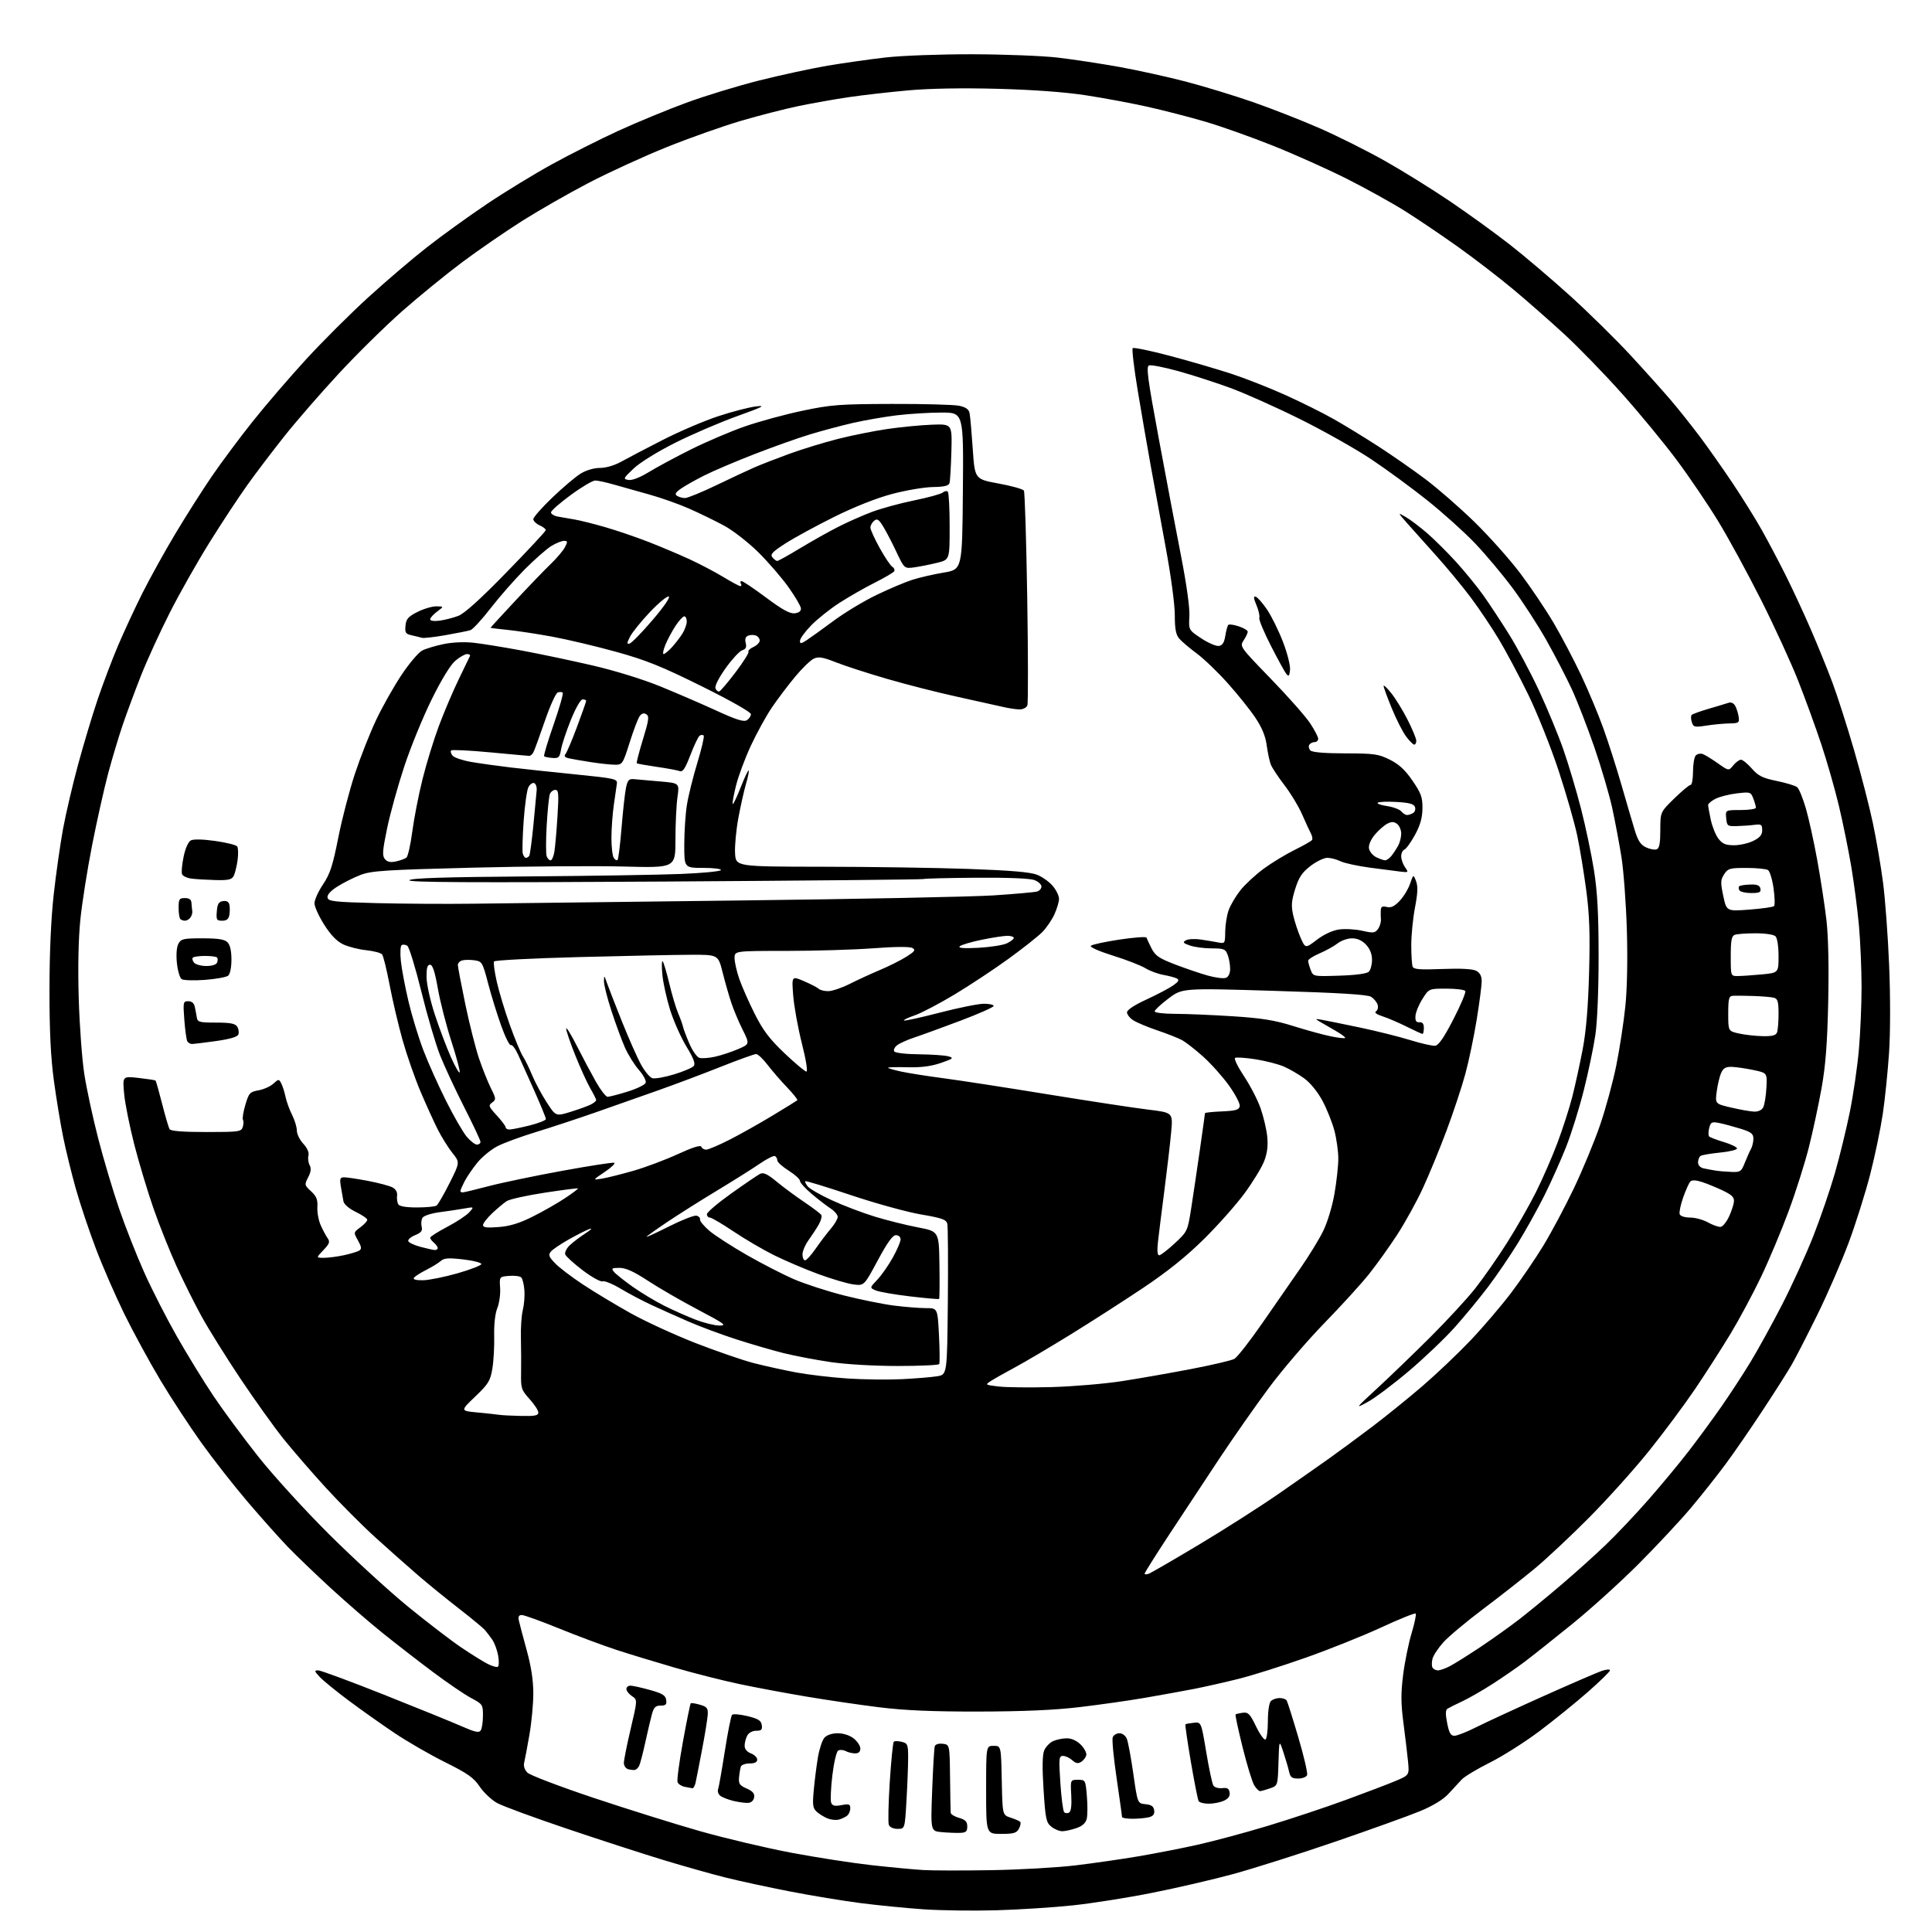 <?xml version="1.0" encoding="UTF-8" standalone="no"?>
<svg 
  version="1.1" 
  xmlns="http://www.w3.org/2000/svg" 
  xmlns:xlink="http://www.w3.org/1999/xlink" 
  xmlns:svg="http://www.w3.org/2000/svg"
  xmlns:rdf="http://www.w3.org/1999/02/22-rdf-syntax-ns#"
  xmlns:cc="http://creativecommons.org/ns#"
  xmlns:dc="http://purl.org/dc/elements/1.1/"
  viewBox="0 0 768 768"
  width="768"
  height="768"
>
<style>svg {background-color: white; }</style>"
<path stroke="none" fill="black" fill-rule="evenodd" d="M396.00,759.37C386.93,759.63 373.92,759.45 367.09,758.98C360.27,758.51 349.02,757.40 342.09,756.51C335.17,755.62 322.52,753.54 314.00,751.88C305.48,750.22 294.00,747.74 288.50,746.37C283.00,745.00 271.98,741.89 264.00,739.47C256.02,737.05 238.73,731.45 225.57,727.01C212.41,722.58 199.83,717.95 197.61,716.73C195.39,715.50 192.28,712.57 190.69,710.21C188.30,706.65 185.97,705.00 176.98,700.53C171.02,697.57 161.95,692.34 156.83,688.90C151.70,685.46 143.45,679.62 138.50,675.92C133.55,672.22 128.41,668.02 127.08,666.60C124.93,664.29 124.86,664.00 126.49,664.00C127.49,664.00 139.16,668.31 152.41,673.58C165.66,678.84 179.60,684.51 183.38,686.17C188.91,688.59 190.43,688.92 191.12,687.84C191.59,687.10 191.98,684.47 191.98,682.00C192.00,677.65 191.84,677.41 187.30,675.00C184.71,673.63 177.90,668.99 172.15,664.69C166.41,660.39 157.40,653.42 152.14,649.19C146.88,644.96 137.61,636.93 131.54,631.36C125.47,625.78 117.74,618.35 114.37,614.86C111.00,611.36 103.80,603.29 98.37,596.91C92.94,590.54 84.68,580.00 80.02,573.49C75.36,566.98 68.02,555.77 63.72,548.58C59.42,541.39 53.03,529.65 49.51,522.50C46.00,515.35 40.89,503.65 38.17,496.50C35.45,489.35 31.83,478.55 30.13,472.50C28.43,466.45 26.17,457.23 25.11,452.00C24.04,446.77 22.38,436.65 21.41,429.50C20.16,420.22 19.66,409.92 19.67,393.50C19.68,378.69 20.28,365.16 21.36,355.50C22.28,347.25 23.95,335.55 25.06,329.50C26.18,323.45 28.85,311.98 31.02,304.00C33.18,296.02 36.69,284.32 38.83,278.00C40.97,271.68 44.64,262.00 46.98,256.50C49.33,251.00 53.65,241.70 56.59,235.82C59.53,229.95 65.39,219.38 69.61,212.32C73.82,205.27 80.34,195.00 84.10,189.50C87.85,184.00 95.22,174.10 100.48,167.50C105.74,160.90 115.32,149.76 121.77,142.74C128.22,135.71 139.26,124.71 146.29,118.29C153.33,111.87 163.90,102.84 169.79,98.24C175.68,93.63 186.35,85.93 193.50,81.13C200.65,76.32 212.35,69.18 219.50,65.25C226.65,61.32 238.52,55.34 245.87,51.97C253.22,48.60 265.34,43.60 272.79,40.86C280.25,38.11 293.35,34.11 301.92,31.96C310.49,29.81 322.68,27.18 329.00,26.11C335.32,25.04 345.68,23.57 352.00,22.85C358.45,22.11 373.60,21.55 386.50,21.57C399.15,21.60 414.45,22.19 420.50,22.90C426.55,23.61 437.57,25.28 445.00,26.62C452.43,27.97 464.35,30.60 471.50,32.47C478.65,34.34 490.57,37.98 498.00,40.56C505.43,43.14 517.40,47.83 524.61,50.99C531.82,54.14 543.52,60.00 550.61,64.01C557.70,68.01 569.35,75.25 576.50,80.09C583.65,84.94 594.31,92.65 600.19,97.24C606.07,101.83 616.90,111.04 624.27,117.71C631.63,124.39 642.36,134.95 648.12,141.17C653.87,147.40 661.07,155.43 664.12,159.00C667.17,162.57 672.36,169.10 675.67,173.50C678.97,177.90 684.83,186.22 688.70,192.00C692.56,197.78 697.76,206.10 700.23,210.50C702.71,214.90 706.99,223.00 709.75,228.50C712.50,234.00 717.00,243.68 719.74,250.00C722.49,256.32 726.39,265.90 728.40,271.29C730.41,276.67 734.29,288.77 737.02,298.18C739.75,307.59 743.10,320.56 744.46,327.01C745.82,333.45 747.65,344.08 748.51,350.61C749.38,357.15 750.48,372.03 750.96,383.67C751.48,396.08 751.46,410.48 750.93,418.46C750.43,425.95 749.31,436.89 748.44,442.79C747.56,448.68 745.32,459.46 743.45,466.75C741.58,474.05 737.76,486.20 734.96,493.75C732.16,501.31 726.55,514.25 722.49,522.50C718.43,530.75 713.80,539.76 712.21,542.52C710.61,545.29 705.47,553.39 700.77,560.52C696.08,567.66 689.42,577.33 685.96,582.00C682.50,586.67 676.26,594.55 672.09,599.50C667.92,604.45 658.66,614.37 651.51,621.55C644.35,628.73 632.42,639.53 625.00,645.55C617.57,651.57 609.02,658.36 606.00,660.64C602.97,662.92 597.24,666.87 593.26,669.43C589.28,671.99 583.88,675.08 581.26,676.31C578.64,677.53 576.00,678.85 575.39,679.24C574.60,679.74 574.56,681.39 575.27,684.97C576.05,688.89 576.68,690.00 578.16,690.00C579.20,690.00 583.10,688.47 586.82,686.59C590.54,684.72 602.57,679.16 613.54,674.24C624.52,669.32 634.96,664.81 636.75,664.20C638.54,663.60 640.00,663.50 640.00,663.98C640.00,664.46 636.06,668.31 631.25,672.54C626.44,676.77 617.77,683.78 612.00,688.13C606.23,692.47 597.35,698.10 592.27,700.64C587.19,703.18 582.15,706.21 581.06,707.38C579.97,708.54 577.60,711.11 575.79,713.07C573.66,715.38 569.67,717.81 564.50,719.96C560.10,721.78 544.85,727.27 530.61,732.15C516.37,737.03 498.15,742.80 490.11,744.99C482.07,747.17 467.62,750.52 458.00,752.43C448.38,754.35 434.20,756.59 426.50,757.41C418.80,758.23 405.07,759.11 396.00,759.37zM394.00,743.42C405.27,743.24 420.35,742.38 427.50,741.52C434.65,740.66 445.90,739.04 452.50,737.92C459.10,736.80 469.68,734.74 476.00,733.33C482.32,731.93 494.85,728.56 503.83,725.85C512.81,723.14 526.76,718.51 534.83,715.55C542.90,712.60 551.92,709.16 554.87,707.91C560.24,705.63 560.24,705.63 559.70,700.07C559.39,697.00 558.57,690.11 557.87,684.75C556.87,677.09 556.85,673.01 557.77,665.75C558.41,660.66 559.93,653.23 561.13,649.24C562.33,645.25 563.06,641.73 562.75,641.42C562.44,641.11 556.33,643.57 549.16,646.89C542.00,650.20 528.49,655.62 519.14,658.92C509.78,662.23 497.72,666.04 492.32,667.38C486.92,668.73 478.90,670.54 474.50,671.40C470.10,672.25 461.32,673.84 455.00,674.93C448.68,676.02 436.98,677.68 429.00,678.62C419.02,679.80 406.55,680.34 389.00,680.37C370.67,680.40 359.56,679.92 349.50,678.67C341.80,677.72 328.75,675.80 320.50,674.41C312.25,673.02 300.25,670.78 293.84,669.42C287.42,668.07 275.95,665.16 268.34,662.95C260.73,660.74 250.22,657.54 245.00,655.84C239.78,654.13 229.56,650.32 222.31,647.37C215.06,644.42 208.37,642.00 207.44,642.00C206.22,642.00 205.90,642.61 206.27,644.25C206.54,645.49 207.94,650.77 209.38,656.00C211.14,662.39 212.00,668.00 212.00,673.12C212.00,677.31 211.30,684.73 210.45,689.62C209.60,694.50 208.66,699.47 208.37,700.66C208.03,702.01 208.52,703.52 209.66,704.66C210.67,705.67 222.53,710.18 236.00,714.69C249.48,719.19 268.60,725.17 278.50,727.98C288.40,730.78 304.60,734.61 314.50,736.48C324.40,738.35 338.80,740.58 346.50,741.44C354.20,742.29 363.43,743.16 367.00,743.37C370.57,743.59 382.73,743.61 394.00,743.42zM381.50,728.60C379.85,728.65 376.57,728.51 374.22,728.29C369.94,727.88 369.94,727.88 370.55,711.69C370.89,702.79 371.35,694.91 371.58,694.18C371.82,693.40 373.11,692.99 374.74,693.18C377.50,693.50 377.50,693.50 377.66,706.50C377.75,713.65 377.86,720.00 377.91,720.61C377.96,721.21 379.46,722.13 381.25,722.64C383.78,723.37 384.50,724.12 384.50,726.04C384.50,728.09 383.99,728.52 381.50,728.60zM397.96,729.00C392.00,729.00 392.00,729.00 392.00,711.50C392.00,694.00 392.00,694.00 394.97,694.00C397.94,694.00 397.94,694.00 398.22,707.75C398.50,721.50 398.50,721.50 401.70,722.53C403.46,723.10 405.19,723.85 405.53,724.20C405.88,724.55 405.66,725.77 405.05,726.91C404.11,728.67 402.99,729.00 397.96,729.00zM422.36,727.94C421.18,727.97 419.19,727.17 417.94,726.15C415.87,724.47 415.58,723.10 414.83,711.40C414.27,702.70 414.35,697.65 415.07,695.88C415.65,694.44 417.25,692.75 418.61,692.13C419.98,691.51 422.44,691.00 424.09,691.00C425.96,691.00 428.04,691.95 429.61,693.52C431.00,694.91 431.99,696.78 431.82,697.67C431.64,698.56 430.74,699.76 429.81,700.35C428.52,701.16 427.66,701.00 426.23,699.71C425.19,698.77 423.55,698.00 422.58,698.00C420.95,698.00 420.86,698.87 421.51,708.75C421.90,714.66 422.58,719.89 423.02,720.36C423.46,720.84 424.36,720.90 425.01,720.50C425.77,720.02 426.06,717.61 425.84,713.63C425.50,707.50 425.50,707.50 428.50,707.50C431.47,707.50 431.51,707.57 432.05,714.00C432.36,717.58 432.33,721.62 431.99,723.00C431.57,724.69 430.25,725.89 427.93,726.69C426.05,727.35 423.54,727.91 422.36,727.94zM356.82,727.00C355.10,727.00 353.69,726.35 353.32,725.40C352.98,724.51 353.15,716.86 353.69,708.39C354.24,699.92 354.96,692.71 355.29,692.37C355.63,692.04 357.05,692.05 358.45,692.40C360.81,692.99 361.00,693.46 361.00,698.77C360.99,701.92 360.70,709.56 360.34,715.75C359.69,727.00 359.69,727.00 356.82,727.00zM333.50,723.30C332.40,723.61 330.38,723.41 329.02,722.87C327.66,722.34 325.71,721.14 324.69,720.22C323.09,718.78 322.93,717.59 323.49,711.52C323.84,707.66 324.59,701.80 325.15,698.50C325.71,695.20 326.87,691.71 327.74,690.75C328.70,689.68 330.75,689.00 333.02,689.00C335.26,689.00 337.77,689.82 339.37,691.07C340.81,692.21 342.00,694.01 342.00,695.07C342.00,696.35 341.31,697.00 339.93,697.00C338.80,697.00 337.09,696.58 336.13,696.07C335.17,695.56 333.84,695.48 333.17,695.90C332.50,696.31 331.46,700.78 330.86,705.82C330.27,710.86 330.06,715.71 330.40,716.60C330.88,717.85 331.81,718.07 334.51,717.56C337.51,717.00 338.00,717.18 338.00,718.83C338.00,719.89 337.44,721.21 336.75,721.76C336.06,722.31 334.60,723.00 333.50,723.30zM450.25,722.99C447.91,722.99 446.01,722.66 446.01,722.25C446.02,721.84 445.05,714.91 443.87,706.85C442.68,698.79 441.99,691.48 442.32,690.60C442.66,689.72 443.86,689.00 444.99,689.00C446.18,689.00 447.42,689.94 447.95,691.25C448.45,692.49 449.61,698.76 450.53,705.19C452.20,716.89 452.20,716.89 455.35,717.19C457.68,717.42 458.58,718.05 458.80,719.62C459.02,721.12 458.44,721.92 456.80,722.36C455.54,722.70 452.59,722.98 450.25,722.99zM297.50,716.67C296.40,716.76 293.74,716.41 291.58,715.90C289.42,715.38 287.04,714.45 286.28,713.82C285.53,713.19 285.15,712.06 285.44,711.30C285.73,710.54 286.93,703.75 288.11,696.21C289.29,688.67 290.59,682.13 291.00,681.68C291.40,681.24 294.15,681.46 297.12,682.18C301.45,683.24 302.56,683.94 302.82,685.75C303.08,687.58 302.66,688.00 300.60,688.00C299.12,688.00 297.64,688.80 297.04,689.93C296.47,691.00 296.00,692.81 296.00,693.96C296.00,695.27 296.93,696.40 298.50,697.00C299.88,697.52 301.00,698.64 301.00,699.48C301.00,700.51 300.02,701.00 297.97,701.00C296.30,701.00 294.74,701.56 294.50,702.25C294.27,702.94 293.94,704.85 293.79,706.50C293.54,709.05 293.99,709.72 296.79,710.95C299.20,712.01 300.01,712.95 299.79,714.45C299.62,715.66 298.68,716.57 297.50,716.67zM480.51,717.00C478.65,717.00 476.84,716.55 476.49,715.99C476.15,715.44 474.76,708.40 473.39,700.37C472.03,692.33 471.05,685.62 471.22,685.45C471.38,685.29 472.86,685.01 474.51,684.83C477.50,684.50 477.50,684.50 479.50,696.50C480.60,703.10 481.88,709.09 482.35,709.81C482.81,710.53 484.39,710.98 485.85,710.81C487.89,710.57 488.57,710.97 488.80,712.57C489.00,713.99 488.28,715.01 486.50,715.82C485.07,716.47 482.38,717.00 480.51,717.00zM500.87,712.00C500.42,712.00 499.40,710.99 498.61,709.75C497.81,708.51 495.73,701.73 493.98,694.68C492.23,687.63 490.96,681.72 491.15,681.53C491.34,681.35 492.62,681.04 494.00,680.85C496.17,680.55 496.87,681.25 499.30,686.28C500.84,689.46 502.53,691.79 503.05,691.47C503.57,691.15 504.00,687.85 504.00,684.14C504.00,680.23 504.50,676.90 505.20,676.20C505.86,675.54 507.41,675.00 508.64,675.00C509.87,675.00 511.15,675.43 511.47,675.95C511.79,676.47 513.87,683.05 516.09,690.57C518.31,698.08 519.89,704.85 519.59,705.62C519.30,706.38 517.71,707.00 516.05,707.00C513.58,707.00 512.93,706.51 512.43,704.25C512.10,702.74 511.07,699.25 510.16,696.50C508.50,691.50 508.50,691.50 508.21,700.66C507.93,709.83 507.93,709.83 504.81,710.91C503.10,711.51 501.33,712.00 500.87,712.00zM275.23,710.86C274.83,710.79 273.46,710.53 272.19,710.29C270.92,710.04 269.63,709.21 269.34,708.44C269.04,707.66 270.01,700.38 271.49,692.26C272.97,684.14 274.36,677.32 274.57,677.10C274.79,676.88 276.44,677.13 278.23,677.65C281.03,678.46 281.48,679.02 281.34,681.55C281.25,683.17 280.24,689.45 279.08,695.50C277.93,701.55 276.76,707.51 276.48,708.75C276.19,709.99 275.63,710.94 275.23,710.86zM252.43,703.57C251.92,703.67 250.71,703.55 249.75,703.30C248.79,703.06 248.00,701.93 248.00,700.80C248.00,699.67 249.22,693.56 250.71,687.22C253.43,675.70 253.43,675.70 251.21,674.23C250.00,673.42 249.00,672.14 249.00,671.38C249.00,670.62 249.79,670.04 250.75,670.08C251.71,670.12 255.20,670.91 258.50,671.83C263.34,673.18 264.56,673.94 264.82,675.75C265.08,677.57 264.66,678.00 262.62,678.00C260.60,678.00 259.91,678.68 259.16,681.38C258.65,683.25 257.45,688.31 256.51,692.63C255.57,696.96 254.47,701.15 254.08,701.94C253.68,702.73 252.94,703.47 252.43,703.57zM571.61,664.00C572.43,664.00 574.54,663.26 576.30,662.35C578.06,661.44 583.55,658.00 588.50,654.70C593.45,651.39 600.42,646.42 604.00,643.64C607.58,640.87 615.00,634.77 620.50,630.09C626.00,625.42 634.04,618.19 638.36,614.04C642.68,609.90 650.36,601.77 655.41,596.00C660.47,590.23 667.56,581.67 671.17,577.00C674.78,572.33 680.57,564.45 684.03,559.50C687.49,554.55 692.79,546.45 695.80,541.50C698.81,536.55 704.51,526.20 708.47,518.50C712.42,510.80 717.97,498.61 720.80,491.42C723.63,484.23 727.49,472.98 729.38,466.42C731.26,459.86 733.94,448.88 735.34,442.00C736.73,435.12 738.34,424.02 738.93,417.33C739.52,410.63 740.00,399.38 740.00,392.33C739.99,385.27 739.53,374.32 738.96,368.00C738.40,361.68 737.02,351.10 735.91,344.50C734.80,337.90 732.59,327.02 730.99,320.32C729.39,313.63 726.24,302.60 723.98,295.82C721.73,289.05 717.59,277.68 714.79,270.58C711.99,263.47 705.38,249.07 700.10,238.58C694.82,228.08 687.16,214.02 683.09,207.33C679.02,200.64 671.55,189.61 666.49,182.83C661.43,176.05 651.67,164.20 644.79,156.50C637.92,148.80 627.62,138.19 621.90,132.91C616.18,127.64 606.96,119.54 601.40,114.91C595.85,110.29 586.03,102.73 579.57,98.13C573.11,93.53 563.60,87.10 558.43,83.85C553.26,80.61 542.84,74.83 535.27,71.02C527.69,67.21 514.52,61.31 506.00,57.91C497.48,54.50 485.45,50.23 479.29,48.42C473.12,46.60 462.78,43.93 456.32,42.48C449.85,41.03 438.70,38.95 431.53,37.86C423.18,36.59 410.58,35.67 396.46,35.30C382.48,34.93 369.49,35.16 360.96,35.93C353.56,36.60 343.01,37.80 337.52,38.61C332.04,39.41 323.06,41.00 317.58,42.13C312.10,43.27 301.74,45.92 294.56,48.03C287.38,50.14 274.07,54.85 265.00,58.50C255.93,62.15 241.97,68.54 234.00,72.70C226.03,76.86 214.11,83.68 207.52,87.85C200.92,92.03 190.26,99.37 183.82,104.17C177.38,108.98 166.63,117.74 159.93,123.64C153.23,129.55 141.89,140.71 134.73,148.44C127.57,156.17 117.84,167.37 113.10,173.33C108.37,179.28 101.72,188.04 98.32,192.80C94.92,197.56 88.19,207.76 83.38,215.48C78.56,223.19 71.41,235.82 67.49,243.55C63.57,251.28 58.43,262.53 56.05,268.55C53.68,274.57 50.43,283.32 48.83,288.00C47.23,292.68 44.60,301.45 42.98,307.50C41.37,313.55 38.50,326.38 36.61,336.00C34.72,345.62 32.62,358.89 31.95,365.49C31.17,373.16 30.93,384.50 31.30,396.99C31.62,407.72 32.62,421.23 33.52,427.00C34.41,432.77 36.89,444.25 39.02,452.50C41.15,460.75 44.90,473.35 47.36,480.50C49.81,487.65 54.30,499.04 57.33,505.80C60.35,512.57 66.21,524.04 70.34,531.30C74.47,538.56 81.01,549.20 84.87,554.95C88.73,560.70 96.71,571.50 102.61,578.95C108.54,586.45 121.18,600.32 130.91,610.00C140.59,619.62 154.73,632.58 162.35,638.79C169.96,644.99 179.41,652.24 183.35,654.89C187.28,657.54 191.98,660.47 193.78,661.39C195.58,662.32 197.44,662.85 197.90,662.56C198.36,662.28 198.41,660.25 198.01,658.06C197.61,655.87 196.56,653.05 195.68,651.79C194.79,650.53 193.49,648.82 192.78,647.98C192.08,647.15 187.45,643.32 182.50,639.48C177.55,635.65 170.12,629.60 166.00,626.04C161.88,622.49 154.27,615.73 149.09,611.04C143.92,606.34 135.12,597.51 129.54,591.41C123.96,585.31 116.36,576.53 112.65,571.91C108.94,567.28 101.25,556.52 95.55,548.00C89.86,539.48 82.94,528.39 80.17,523.37C77.40,518.34 72.91,509.34 70.19,503.37C67.48,497.39 63.37,487.12 61.08,480.55C58.78,473.97 55.35,462.59 53.45,455.25C51.56,447.92 49.71,438.73 49.35,434.84C48.69,427.77 48.69,427.77 55.10,428.50C58.62,428.90 61.65,429.36 61.83,429.53C62.02,429.70 63.19,433.86 64.45,438.79C65.70,443.72 67.04,448.25 67.42,448.87C67.88,449.62 72.78,450.00 81.99,450.00C94.97,450.00 95.91,449.87 96.50,448.01C96.84,446.91 96.88,445.62 96.58,445.13C96.28,444.65 96.71,441.96 97.54,439.16C98.94,434.46 99.33,434.03 102.78,433.42C104.82,433.05 107.47,431.87 108.66,430.78C110.75,428.88 110.86,428.88 111.80,430.66C112.33,431.67 113.10,434.07 113.50,436.00C113.91,437.93 115.09,441.17 116.12,443.21C117.15,445.25 118.00,448.04 118.00,449.41C118.00,450.78 119.15,453.14 120.56,454.66C122.17,456.40 122.93,458.15 122.61,459.37C122.33,460.45 122.54,462.15 123.08,463.15C123.78,464.45 123.61,465.86 122.50,468.01C120.98,470.93 121.02,471.12 123.66,473.56C125.82,475.56 126.34,476.87 126.16,479.85C126.04,481.92 126.64,485.16 127.49,487.06C128.33,488.95 129.57,491.27 130.24,492.21C131.25,493.65 130.97,494.43 128.53,496.96C125.63,500.00 125.63,500.00 128.76,500.00C130.49,500.00 134.06,499.54 136.70,498.97C139.34,498.40 142.08,497.57 142.80,497.13C143.83,496.49 143.73,495.67 142.30,493.11C140.50,489.90 140.50,489.90 143.25,487.87C144.76,486.75 146.00,485.41 146.00,484.90C146.00,484.39 143.96,482.98 141.46,481.77C138.75,480.45 136.77,478.75 136.52,477.53C136.30,476.42 135.84,473.81 135.51,471.75C134.99,468.49 135.16,468.00 136.87,468.00C137.94,468.00 142.22,468.65 146.37,469.44C150.53,470.24 154.87,471.40 156.02,472.01C157.36,472.73 158.02,473.93 157.84,475.32C157.69,476.52 157.91,478.06 158.34,478.75C158.84,479.55 161.52,479.99 165.81,479.98C169.49,479.98 172.97,479.64 173.54,479.23C174.12,478.83 176.44,474.80 178.71,470.29C182.84,462.07 182.84,462.07 179.82,458.29C178.16,456.20 175.55,452.02 174.02,449.00C172.49,445.98 169.40,439.17 167.15,433.88C164.91,428.59 161.70,419.38 160.02,413.42C158.35,407.46 156.04,397.62 154.88,391.54C153.73,385.47 152.38,380.00 151.89,379.39C151.39,378.78 148.54,378.03 145.56,377.72C142.58,377.41 138.47,376.37 136.43,375.40C133.90,374.20 131.49,371.70 128.87,367.57C126.75,364.23 125.01,360.41 125.01,359.07C125.00,357.74 126.53,354.36 128.40,351.57C131.21,347.38 132.26,344.15 134.47,333.00C135.93,325.57 138.92,314.12 141.10,307.54C143.28,300.96 147.08,291.33 149.54,286.14C152.00,280.95 156.52,272.94 159.58,268.34C162.64,263.74 166.35,259.36 167.82,258.60C169.29,257.85 173.13,256.69 176.33,256.03C179.86,255.30 184.61,255.10 188.33,255.51C191.73,255.89 200.35,257.29 207.50,258.62C214.65,259.95 227.29,262.61 235.60,264.54C244.48,266.60 255.59,270.04 262.60,272.90C269.14,275.58 279.18,279.91 284.89,282.54C292.75,286.14 295.68,287.06 296.89,286.29C297.78,285.74 298.50,284.66 298.50,283.89C298.50,283.08 290.35,278.46 279.00,272.83C263.05,264.92 256.86,262.42 245.00,259.13C237.03,256.92 225.55,254.20 219.50,253.08C213.45,251.97 205.46,250.76 201.75,250.39C198.04,250.03 195.00,249.64 195.00,249.54C195.00,249.44 199.38,244.66 204.73,238.93C210.08,233.19 216.44,226.58 218.88,224.24C221.31,221.90 223.88,218.86 224.59,217.49C225.72,215.31 225.67,215.00 224.19,215.00C223.26,215.01 221.00,215.92 219.16,217.04C217.33,218.16 212.59,222.32 208.63,226.29C204.68,230.25 198.57,237.20 195.07,241.73C191.57,246.25 187.94,250.20 187.00,250.50C186.06,250.80 181.61,251.69 177.12,252.48C172.62,253.27 168.39,253.75 167.72,253.54C167.05,253.34 165.24,252.89 163.69,252.55C161.23,252.01 160.92,251.53 161.19,248.72C161.45,246.04 162.24,245.12 165.96,243.25C168.42,242.01 171.79,241.01 173.46,241.03C176.50,241.06 176.50,241.06 173.75,243.12C172.24,244.24 171.00,245.63 171.00,246.19C171.00,246.79 172.54,247.01 174.75,246.72C176.81,246.45 180.16,245.59 182.18,244.82C184.65,243.87 190.99,238.14 201.40,227.45C209.95,218.68 216.95,211.15 216.97,210.73C216.99,210.30 215.88,209.44 214.50,208.82C213.12,208.19 212.00,207.09 212.00,206.36C212.00,205.64 215.41,201.77 219.58,197.77C223.75,193.77 228.81,189.49 230.83,188.26C233.02,186.91 236.12,186.01 238.52,186.01C240.94,186.00 244.31,185.00 247.02,183.49C249.48,182.11 256.89,178.23 263.48,174.87C270.06,171.51 279.96,167.27 285.48,165.46C290.99,163.64 297.75,161.89 300.50,161.56C304.62,161.06 303.29,161.74 293.00,165.44C286.12,167.91 275.02,172.68 268.32,176.05C261.25,179.61 254.33,183.91 251.82,186.29C247.71,190.21 247.61,190.43 249.85,190.79C251.29,191.02 254.38,189.82 257.85,187.70C260.96,185.79 268.50,181.73 274.60,178.68C280.71,175.63 290.36,171.51 296.04,169.53C301.73,167.55 312.03,164.74 318.94,163.29C330.34,160.89 333.62,160.63 354.50,160.57C367.15,160.53 379.18,160.86 381.24,161.29C383.96,161.87 385.11,162.69 385.43,164.29C385.68,165.51 386.24,171.89 386.69,178.48C387.50,190.46 387.50,190.46 396.92,192.20C402.10,193.15 406.64,194.42 407.01,195.02C407.38,195.61 407.97,214.71 408.34,237.47C408.70,260.22 408.73,279.55 408.39,280.42C408.06,281.29 406.68,282.00 405.34,282.00C403.99,282.00 401.00,281.56 398.69,281.01C396.39,280.47 388.20,278.65 380.50,276.97C372.80,275.29 360.20,272.08 352.50,269.83C344.80,267.59 335.66,264.62 332.19,263.24C327.13,261.24 325.41,260.95 323.52,261.81C322.23,262.40 318.89,265.62 316.10,268.98C313.31,272.33 309.16,277.83 306.87,281.19C304.59,284.54 300.82,291.39 298.49,296.40C296.16,301.40 293.49,308.58 292.56,312.35C291.62,316.11 291.04,319.38 291.27,319.60C291.49,319.83 292.93,316.83 294.45,312.95C295.97,309.07 297.39,306.06 297.61,306.27C297.82,306.49 297.35,308.87 296.55,311.58C295.76,314.29 294.39,320.42 293.50,325.21C292.62,330.00 292.03,336.30 292.20,339.21C292.50,344.50 292.50,344.50 327.00,344.54C345.98,344.56 372.07,344.95 385.00,345.41C401.77,346.01 409.58,346.67 412.25,347.73C414.32,348.55 417.13,350.56 418.50,352.19C419.88,353.82 420.99,356.13 420.98,357.33C420.97,358.52 420.13,361.30 419.13,363.50C418.12,365.70 415.97,368.85 414.35,370.50C412.73,372.15 406.70,376.92 400.95,381.10C395.20,385.27 385.50,391.69 379.39,395.36C373.28,399.03 366.17,402.75 363.59,403.63C361.00,404.51 359.09,405.42 359.33,405.66C359.57,405.91 365.95,404.51 373.51,402.55C381.06,400.60 388.99,399.00 391.12,399.00C393.26,399.00 395.00,399.40 395.00,399.88C395.00,400.37 389.04,403.01 381.75,405.76C374.46,408.50 366.25,411.50 363.50,412.41C360.75,413.32 357.67,414.70 356.65,415.47C355.63,416.24 355.10,417.35 355.46,417.93C355.84,418.55 359.99,419.04 365.31,419.10C370.36,419.15 375.62,419.52 377.00,419.91C379.26,420.56 378.96,420.82 374.00,422.54C370.14,423.87 366.20,424.38 360.75,424.25C356.49,424.14 353.00,424.23 353.00,424.45C353.00,424.66 355.36,425.34 358.25,425.97C361.14,426.59 368.68,427.78 375.00,428.61C381.32,429.44 400.00,432.32 416.50,435.01C433.00,437.69 450.94,440.43 456.38,441.08C466.25,442.28 466.25,442.28 465.57,449.89C465.20,454.08 463.99,464.48 462.89,473.00C461.78,481.52 460.61,490.86 460.30,493.75C459.92,497.17 460.09,499.00 460.79,499.00C461.38,499.00 464.16,496.86 466.97,494.25C472.02,489.55 472.09,489.40 473.49,480.50C474.26,475.55 475.82,465.07 476.95,457.20C478.08,449.34 479.00,442.72 479.00,442.50C479.00,442.27 482.03,441.96 485.74,441.80C491.25,441.55 492.54,441.18 492.82,439.73C493.00,438.76 491.10,435.09 488.59,431.58C486.09,428.07 481.44,422.86 478.27,420.02C475.10,417.17 471.25,414.18 469.71,413.38C468.18,412.57 463.77,410.84 459.91,409.54C456.06,408.23 451.80,406.44 450.45,405.56C449.10,404.68 448.00,403.26 448.00,402.41C448.00,401.46 450.98,399.50 455.75,397.31C460.01,395.34 464.79,392.83 466.36,391.72C468.50,390.22 468.88,389.52 467.86,388.98C467.11,388.58 464.70,387.94 462.50,387.54C460.30,387.15 457.06,385.95 455.30,384.87C453.54,383.79 447.75,381.54 442.43,379.88C436.78,378.11 433.12,376.48 433.64,375.96C434.13,375.47 439.24,374.37 445.00,373.50C450.76,372.63 455.59,372.28 455.74,372.71C455.88,373.15 456.79,375.07 457.75,376.98C459.22,379.90 460.71,380.92 467.00,383.34C471.12,384.92 477.00,386.93 480.06,387.79C483.12,388.65 486.38,389.07 487.31,388.71C488.37,388.30 489.00,386.96 489.00,385.10C489.00,383.47 488.56,380.98 488.02,379.57C487.14,377.25 486.52,377.00 481.67,377.00C478.72,377.00 474.83,376.49 473.03,375.86C470.27,374.90 470.02,374.57 471.43,373.78C472.35,373.26 474.99,373.13 477.30,373.47C479.61,373.82 482.74,374.34 484.25,374.63C486.94,375.15 487.00,375.05 487.04,370.33C487.07,367.67 487.68,363.85 488.40,361.83C489.12,359.80 491.22,356.25 493.06,353.92C494.90,351.60 499.05,347.75 502.28,345.37C505.51,343.00 511.06,339.62 514.61,337.87C518.17,336.12 521.30,334.33 521.57,333.89C521.84,333.44 521.63,332.28 521.09,331.29C520.56,330.31 518.99,326.91 517.61,323.74C516.23,320.57 513.06,315.32 510.56,312.08C508.06,308.83 505.62,305.12 505.13,303.84C504.65,302.55 503.92,299.12 503.53,296.22C503.03,292.57 501.62,289.16 498.97,285.22C496.86,282.07 491.91,275.91 487.97,271.51C484.04,267.12 478.50,261.81 475.66,259.71C472.82,257.62 469.71,254.97 468.75,253.84C467.43,252.28 467.00,249.98 467.00,244.44C467.00,240.28 465.45,228.73 463.42,217.80C461.45,207.18 458.75,192.43 457.40,185.00C456.06,177.57 453.75,164.21 452.27,155.29C450.79,146.38 449.89,138.78 450.27,138.40C450.65,138.02 457.38,139.42 465.23,141.50C473.08,143.59 484.05,146.80 489.60,148.62C495.16,150.45 504.81,154.25 511.05,157.07C517.29,159.88 525.93,164.19 530.25,166.64C534.57,169.09 542.50,173.94 547.88,177.42C553.27,180.91 561.68,186.76 566.58,190.44C571.49,194.12 580.29,201.80 586.15,207.51C592.00,213.23 600.20,222.42 604.36,227.95C608.53,233.47 614.47,242.32 617.58,247.60C620.69,252.88 625.60,262.22 628.50,268.35C631.39,274.48 635.38,284.00 637.35,289.50C639.33,295.00 642.57,305.12 644.55,312.00C646.53,318.88 648.91,326.98 649.83,330.00C651.10,334.20 652.17,335.82 654.31,336.83C655.86,337.57 657.77,337.92 658.56,337.62C659.63,337.21 660.00,335.22 660.00,329.94C660.00,322.83 660.00,322.83 665.54,317.41C668.59,314.44 671.52,312.00 672.04,312.00C672.57,312.00 673.00,309.62 673.00,306.70C673.00,303.79 673.50,300.90 674.12,300.28C674.74,299.66 675.98,299.42 676.87,299.74C677.77,300.07 680.46,301.72 682.85,303.41C687.19,306.48 687.19,306.48 689.01,304.24C690.00,303.01 691.38,302.00 692.05,302.00C692.73,302.00 694.69,303.59 696.39,305.53C698.97,308.46 700.65,309.29 706.31,310.45C710.05,311.22 713.70,312.33 714.41,312.93C715.13,313.52 716.66,317.27 717.83,321.25C719.00,325.24 721.06,334.57 722.40,342.00C723.75,349.43 725.39,360.16 726.05,365.85C726.79,372.37 727.05,384.41 726.74,398.35C726.38,414.82 725.70,423.58 724.11,432.50C722.93,439.10 720.66,449.68 719.07,456.00C717.48,462.32 713.85,473.80 710.99,481.50C708.14,489.20 703.23,500.90 700.08,507.50C696.93,514.10 691.51,524.23 688.03,530.00C684.55,535.77 678.20,545.67 673.93,552.00C669.65,558.33 661.41,569.41 655.61,576.64C649.82,583.86 639.10,595.81 631.79,603.17C624.48,610.54 614.67,619.73 610.00,623.60C605.33,627.46 596.10,634.69 589.50,639.66C582.90,644.63 575.82,650.55 573.78,652.82C571.73,655.09 569.77,658.06 569.43,659.42C569.09,660.78 569.11,662.36 569.46,662.94C569.82,663.52 570.79,664.00 571.61,664.00zM456.69,625.57C457.62,625.21 466.62,619.99 476.70,613.96C486.77,607.94 500.97,598.87 508.26,593.82C515.54,588.77 524.65,582.39 528.50,579.65C532.35,576.91 539.98,571.29 545.45,567.15C550.92,563.01 559.92,555.73 565.45,550.98C570.98,546.22 579.55,538.08 584.50,532.88C589.45,527.68 596.72,519.17 600.67,513.97C604.61,508.76 610.43,500.23 613.60,495.00C616.77,489.77 622.18,479.61 625.62,472.41C629.06,465.21 633.73,453.97 635.98,447.43C638.24,440.89 641.17,430.13 642.50,423.52C643.83,416.91 645.45,406.37 646.09,400.11C646.82,393.05 647.05,381.44 646.70,369.61C646.38,359.10 645.41,346.08 644.55,340.68C643.68,335.27 642.04,326.52 640.89,321.23C639.74,315.94 636.54,305.06 633.78,297.05C631.01,289.05 626.99,278.68 624.83,274.00C622.67,269.32 618.13,260.57 614.74,254.54C611.35,248.51 605.29,239.16 601.27,233.76C597.26,228.36 590.51,220.33 586.29,215.91C582.07,211.49 573.57,203.85 567.42,198.94C561.27,194.02 551.24,186.67 545.14,182.60C539.04,178.52 526.28,171.32 516.78,166.60C507.27,161.88 494.77,156.29 489.00,154.18C483.23,152.07 473.93,149.07 468.35,147.52C462.76,145.98 457.55,144.96 456.76,145.26C455.57,145.72 456.21,150.57 460.60,174.16C463.49,189.75 467.49,210.82 469.48,221.00C471.69,232.33 472.98,241.62 472.80,244.96C472.50,250.43 472.50,250.43 477.50,253.74C480.25,255.56 483.39,256.93 484.49,256.77C485.93,256.57 486.64,255.48 487.08,252.74C487.42,250.67 487.95,248.71 488.28,248.39C488.60,248.07 490.47,248.33 492.43,248.98C494.39,249.63 496.00,250.59 496.00,251.11C496.00,251.64 495.27,253.18 494.38,254.54C492.77,257.00 492.82,257.07 505.14,269.79C511.95,276.82 518.98,284.77 520.76,287.46C522.54,290.14 524.00,292.94 524.00,293.67C524.00,294.40 523.35,295.00 522.56,295.00C521.77,295.00 520.82,295.49 520.45,296.09C520.08,296.69 520.29,297.69 520.92,298.32C521.66,299.06 526.57,299.47 534.78,299.48C546.33,299.50 547.96,299.73 552.50,302.00C556.16,303.83 558.57,306.07 561.50,310.35C564.93,315.35 565.49,316.93 565.45,321.35C565.41,325.08 564.60,327.97 562.48,331.87C560.87,334.82 558.98,337.45 558.28,337.72C557.57,337.99 557.00,339.19 557.00,340.38C557.00,341.58 557.68,343.53 558.51,344.72C559.98,346.81 559.93,346.87 556.76,346.49C554.97,346.28 549.45,345.56 544.50,344.90C539.55,344.23 534.28,343.08 532.80,342.34C531.31,341.60 528.99,341.00 527.63,341.00C526.27,341.00 523.25,342.46 520.93,344.25C517.58,346.83 516.33,348.71 514.87,353.34C513.37,358.13 513.22,360.03 514.07,363.83C514.65,366.38 515.97,370.40 517.01,372.76C518.91,377.05 518.91,377.05 523.45,373.59C526.22,371.47 529.65,369.88 532.25,369.49C534.59,369.15 538.74,369.37 541.47,369.99C545.89,370.98 546.59,370.91 547.76,369.31C548.49,368.32 549.01,366.61 548.93,365.50C548.85,364.40 548.83,362.70 548.89,361.73C548.97,360.41 549.57,360.11 551.27,360.53C552.92,360.95 554.29,360.31 556.34,358.16C557.89,356.55 559.76,353.49 560.50,351.36C561.84,347.50 561.84,347.50 562.90,350.26C563.69,352.31 563.58,355.02 562.48,360.76C561.67,365.02 561.00,371.73 561.00,375.67C561.00,379.61 561.24,383.46 561.54,384.23C561.96,385.35 564.33,385.54 573.38,385.19C580.81,384.91 585.42,385.16 586.84,385.92C588.31,386.70 589.00,388.02 589.00,390.05C589.00,391.69 588.11,398.54 587.02,405.27C585.93,411.99 583.90,421.71 582.51,426.85C581.12,431.99 577.73,442.21 574.98,449.56C572.22,456.91 567.97,467.23 565.53,472.49C563.09,477.75 558.54,485.98 555.43,490.78C552.31,495.57 547.25,502.65 544.18,506.50C541.11,510.35 533.11,519.12 526.41,526.00C519.72,532.88 509.87,544.35 504.55,551.50C499.22,558.65 490.24,571.48 484.59,580.00C478.94,588.52 469.97,602.11 464.66,610.19C459.35,618.28 455.00,625.19 455.00,625.55C455.00,625.92 455.76,625.92 456.69,625.57zM207.25,562.86C212.64,562.97 214.00,562.70 214.00,561.50C214.00,560.68 212.43,558.26 210.50,556.14C207.24,552.52 207.02,551.85 207.14,545.88C207.20,542.37 207.17,536.12 207.07,532.00C206.96,527.88 207.30,522.83 207.82,520.80C208.34,518.76 208.63,515.22 208.46,512.92C208.29,510.62 207.72,508.32 207.20,507.80C206.69,507.29 204.52,507.01 202.38,507.18C198.50,507.50 198.50,507.50 198.81,512.00C198.97,514.48 198.47,518.08 197.69,520.00C196.82,522.14 196.34,526.41 196.45,531.00C196.55,535.12 196.23,540.98 195.73,544.00C194.91,548.93 194.20,550.09 188.89,555.17C182.97,560.84 182.97,560.84 189.73,561.47C193.45,561.82 197.40,562.25 198.50,562.42C199.60,562.59 203.54,562.79 207.25,562.86zM543.72,557.28C538.58,560.09 538.64,560.01 547.50,551.85C552.45,547.28 561.93,538.14 568.57,531.53C575.20,524.91 583.23,516.21 586.41,512.18C589.59,508.16 595.24,500.06 598.97,494.18C602.69,488.31 607.89,479.23 610.51,474.00C613.13,468.77 616.99,459.95 619.08,454.38C621.18,448.82 623.85,440.52 625.02,435.94C626.19,431.35 628.04,422.86 629.15,417.05C630.53,409.75 631.31,400.35 631.69,386.50C632.10,371.13 631.84,363.61 630.57,354.00C629.66,347.12 628.06,337.35 627.00,332.28C625.94,327.20 622.59,315.50 619.55,306.28C616.51,297.05 611.08,283.47 607.49,276.10C603.89,268.72 598.63,258.82 595.79,254.10C592.95,249.37 587.94,241.90 584.64,237.50C581.35,233.10 575.24,225.72 571.08,221.09C566.91,216.47 561.70,210.64 559.50,208.14C555.50,203.60 555.50,203.60 558.85,205.55C560.70,206.62 564.57,209.56 567.47,212.08C570.36,214.60 575.54,219.76 578.97,223.54C582.40,227.33 587.14,233.14 589.51,236.46C591.88,239.78 596.50,246.78 599.77,252.00C603.04,257.23 608.44,267.35 611.77,274.50C615.10,281.65 619.47,292.23 621.48,298.00C623.50,303.77 626.65,314.35 628.49,321.50C630.32,328.65 632.64,339.68 633.64,346.00C634.99,354.57 635.46,363.22 635.47,380.00C635.48,393.29 634.96,406.13 634.19,411.37C633.48,416.25 631.40,426.18 629.57,433.44C627.74,440.70 624.56,450.89 622.49,456.07C620.43,461.26 616.60,469.82 613.98,475.10C611.35,480.37 606.60,488.92 603.42,494.10C600.24,499.27 594.91,507.10 591.58,511.50C588.25,515.90 582.32,523.10 578.40,527.50C574.48,531.90 566.25,539.76 560.11,544.96C553.97,550.17 546.59,555.71 543.72,557.28zM418.00,551.39C426.52,551.15 439.12,550.09 446.00,549.02C452.88,547.96 465.26,545.79 473.52,544.20C481.78,542.62 489.49,540.81 490.64,540.19C491.80,539.57 496.87,533.09 501.92,525.78C506.96,518.48 513.76,508.68 517.02,504.00C520.28,499.32 524.29,492.78 525.93,489.46C527.65,485.99 529.57,479.67 530.46,474.58C531.31,469.72 532.00,463.42 532.00,460.58C532.00,457.74 531.31,452.77 530.47,449.54C529.63,446.31 527.50,440.97 525.75,437.68C523.84,434.09 520.94,430.51 518.53,428.73C516.31,427.11 512.66,424.97 510.40,423.99C508.15,423.01 503.06,421.70 499.09,421.08C495.12,420.47 491.46,420.22 490.96,420.53C490.46,420.84 492.06,424.12 494.52,427.82C496.98,431.52 499.94,437.24 501.09,440.52C502.25,443.81 503.44,448.86 503.74,451.74C504.12,455.42 503.76,458.35 502.54,461.54C501.58,464.05 498.08,469.79 494.77,474.30C491.46,478.81 484.19,487.01 478.62,492.51C471.62,499.43 464.18,505.42 454.50,511.90C446.80,517.06 433.75,525.44 425.50,530.53C417.25,535.62 407.35,541.47 403.50,543.53C399.65,545.60 395.38,548.01 394.00,548.89C391.50,550.50 391.51,550.50 397.00,551.16C400.02,551.52 409.48,551.62 418.00,551.39zM358.50,548.24C364.00,547.97 370.30,547.45 372.50,547.09C376.50,546.45 376.50,546.45 376.78,517.47C376.93,501.54 376.84,487.59 376.57,486.48C376.16,484.78 374.51,484.20 366.05,482.75C360.53,481.81 348.03,478.36 338.27,475.09C328.51,471.82 320.34,469.32 320.12,469.55C319.90,469.77 320.34,470.71 321.11,471.65C321.87,472.58 326.14,475.03 330.60,477.09C335.05,479.16 342.70,482.07 347.60,483.58C352.49,485.08 360.27,487.03 364.87,487.90C373.25,489.50 373.25,489.50 373.44,502.77C373.55,510.06 373.49,516.18 373.32,516.35C373.15,516.52 367.94,516.07 361.75,515.33C355.56,514.60 349.42,513.53 348.10,512.96C345.70,511.91 345.70,511.91 348.74,508.70C350.42,506.94 353.18,502.99 354.89,499.92C356.60,496.85 358.00,493.59 358.00,492.67C358.00,491.71 357.21,491.00 356.15,491.00C354.84,491.00 352.75,493.90 348.90,501.06C343.50,511.13 343.50,511.13 339.26,510.58C336.93,510.29 330.63,508.42 325.26,506.45C319.89,504.47 311.93,501.07 307.56,498.89C303.19,496.71 295.96,492.47 291.49,489.46C287.02,486.46 282.83,484.00 282.18,484.00C281.53,484.00 281.00,483.40 281.00,482.66C281.00,481.92 285.37,478.21 290.70,474.41C296.04,470.61 301.19,467.10 302.15,466.62C303.48,465.95 305.06,466.69 308.70,469.70C311.34,471.88 316.28,475.54 319.69,477.83C323.09,480.12 326.15,482.43 326.48,482.97C326.81,483.50 326.37,485.19 325.50,486.72C324.63,488.25 322.81,491.03 321.46,492.90C320.11,494.77 319.00,497.35 319.00,498.65C319.00,499.94 319.46,501.00 320.02,501.00C320.58,501.00 322.49,498.90 324.27,496.32C326.05,493.75 328.74,490.20 330.25,488.44C331.76,486.68 333.00,484.56 333.00,483.73C333.00,482.91 331.76,481.43 330.25,480.44C328.74,479.46 325.36,476.87 322.75,474.67C320.14,472.48 318.00,470.12 318.00,469.44C318.00,468.75 315.98,466.90 313.50,465.34C311.03,463.78 309.00,461.96 309.00,461.31C309.00,460.65 308.60,459.87 308.10,459.56C307.61,459.26 304.85,460.63 301.98,462.61C299.10,464.59 291.51,469.36 285.12,473.22C278.73,477.07 269.79,482.72 265.25,485.76C260.71,488.81 257.00,491.46 257.00,491.66C257.00,491.86 261.09,489.97 266.09,487.45C271.09,484.94 275.93,483.05 276.84,483.25C277.75,483.45 278.40,484.13 278.27,484.75C278.14,485.37 279.81,487.39 281.96,489.24C284.12,491.08 290.81,495.41 296.83,498.86C302.85,502.31 311.32,506.66 315.66,508.53C319.99,510.40 328.93,513.30 335.52,514.97C342.11,516.63 351.09,518.45 355.47,519.00C359.86,519.55 365.53,520.00 368.08,520.00C372.71,520.00 372.71,520.00 373.26,530.75C373.56,536.66 373.60,541.84 373.35,542.25C373.09,542.66 365.65,543.00 356.82,543.00C347.47,543.00 336.31,542.35 330.13,541.44C324.28,540.58 315.90,538.98 311.50,537.89C307.10,536.79 298.66,534.33 292.73,532.42C286.81,530.51 278.26,527.33 273.73,525.36C269.21,523.39 262.57,520.42 259.00,518.76C255.43,517.10 249.90,514.19 246.72,512.28C243.53,510.37 240.30,509.05 239.54,509.35C238.77,509.64 235.25,507.69 231.70,505.01C228.16,502.33 225.01,499.48 224.70,498.67C224.39,497.86 225.21,496.22 226.54,494.96C227.86,493.73 230.64,491.62 232.72,490.28C234.80,488.94 235.60,488.13 234.50,488.48C233.40,488.83 229.76,490.65 226.40,492.52C223.05,494.40 219.72,496.63 219.00,497.50C217.89,498.83 218.14,499.54 220.60,502.12C222.19,503.80 227.21,507.63 231.75,510.62C236.29,513.62 244.84,518.76 250.75,522.06C256.66,525.35 268.25,530.67 276.50,533.89C284.75,537.10 295.10,540.67 299.50,541.82C303.90,542.96 311.55,544.65 316.50,545.57C321.45,546.48 330.68,547.57 337.00,547.98C343.32,548.39 353.00,548.51 358.50,548.24zM286.00,526.93C289.08,526.96 288.06,526.21 277.50,520.65C270.90,517.17 261.95,512.00 257.62,509.16C251.93,505.43 248.77,504.00 246.25,504.00C243.17,504.00 242.91,504.19 244.07,505.59C244.80,506.47 248.12,509.11 251.45,511.47C254.78,513.83 260.42,517.23 263.99,519.02C267.56,520.81 273.19,523.32 276.49,524.59C279.80,525.86 284.07,526.92 286.00,526.93zM168.19,508.92C170.56,508.87 176.70,507.63 181.83,506.17C186.95,504.70 191.23,503.05 191.33,502.50C191.42,501.95 188.21,501.12 184.19,500.65C178.26,499.96 176.56,500.08 175.19,501.28C174.26,502.10 171.62,503.71 169.32,504.87C167.02,506.03 164.85,507.43 164.51,507.99C164.12,508.62 165.51,508.97 168.19,508.92zM172.75,496.90C173.44,496.96 174.00,496.61 174.00,496.12C174.00,495.64 173.32,494.68 172.50,494.00C171.68,493.32 171.00,492.42 171.00,492.00C171.00,491.59 174.06,489.64 177.80,487.68C181.54,485.71 185.48,483.11 186.55,481.90C188.50,479.70 188.50,479.70 184.50,480.41C182.30,480.80 177.87,481.46 174.67,481.88C171.45,482.31 168.44,483.29 167.96,484.07C167.48,484.85 167.32,486.43 167.61,487.59C168.03,489.24 167.47,489.98 165.03,490.99C163.32,491.69 162.09,492.76 162.29,493.36C162.48,493.95 164.64,494.97 167.07,495.62C169.51,496.27 172.06,496.85 172.75,496.90zM198.26,487.77C202.79,487.41 206.55,486.24 211.90,483.55C215.96,481.51 221.70,478.23 224.66,476.26C227.61,474.30 229.90,472.57 229.75,472.41C229.59,472.26 223.62,473.03 216.48,474.12C209.34,475.21 202.56,476.72 201.40,477.47C200.25,478.23 197.66,480.40 195.65,482.29C193.64,484.19 192.00,486.31 192.00,487.00C192.00,487.95 193.60,488.15 198.26,487.77zM684.00,487.69C684.82,487.57 686.29,485.79 687.26,483.72C688.23,481.66 689.13,478.97 689.26,477.74C689.45,475.98 688.54,475.04 685.00,473.33C682.52,472.14 678.80,470.60 676.72,469.91C674.26,469.10 672.60,469.00 671.96,469.64C671.43,470.17 670.14,473.03 669.09,475.99C668.05,478.94 667.43,481.96 667.71,482.68C668.00,483.44 669.77,484.00 671.87,484.00C673.88,484.00 677.10,484.88 679.02,485.96C680.93,487.03 683.17,487.81 684.00,487.69zM183.91,474.00C184.41,474.00 189.02,472.89 194.16,471.54C199.30,470.18 212.40,467.45 223.27,465.46C234.14,463.47 243.54,462.01 244.15,462.22C244.76,462.42 243.07,464.07 240.38,465.87C235.50,469.16 235.50,469.16 239.38,468.51C241.51,468.15 247.13,466.74 251.88,465.38C256.62,464.01 264.53,461.04 269.45,458.78C275.27,456.11 278.53,455.08 278.78,455.84C278.99,456.48 279.86,457.00 280.72,457.00C281.57,457.00 285.75,455.23 290.00,453.06C294.25,450.90 301.95,446.57 307.11,443.45C312.28,440.33 316.70,437.59 316.94,437.37C317.18,437.14 315.35,434.83 312.86,432.23C310.37,429.63 306.88,425.59 305.09,423.25C303.30,420.91 301.26,419.00 300.56,419.00C299.86,419.00 293.56,421.27 286.56,424.05C279.56,426.83 268.36,431.05 261.67,433.42C254.97,435.79 243.65,439.78 236.50,442.28C229.35,444.77 218.78,448.26 213.00,450.02C207.22,451.78 200.40,454.29 197.84,455.58C195.28,456.88 191.62,459.87 189.72,462.22C187.81,464.57 185.52,467.94 184.62,469.70C183.73,471.46 183.00,473.15 183.00,473.45C183.00,473.75 183.41,474.00 183.91,474.00zM688.30,465.86C691.81,465.99 692.22,465.71 693.58,462.25C694.39,460.19 695.49,457.72 696.03,456.76C696.56,455.81 697.00,453.96 697.00,452.65C697.00,450.66 696.15,450.01 691.75,448.64C688.86,447.75 685.06,446.73 683.30,446.39C680.44,445.84 680.02,446.06 679.43,448.43C679.06,449.90 679.06,451.40 679.43,451.77C679.80,452.14 682.44,453.14 685.30,454.00C688.16,454.87 690.50,456.01 690.50,456.54C690.50,457.07 687.48,457.80 683.80,458.16C680.11,458.53 676.62,459.12 676.05,459.47C675.47,459.83 675.00,460.98 675.00,462.04C675.00,463.22 675.87,464.15 677.25,464.45C678.49,464.72 680.62,465.12 682.00,465.33C683.38,465.55 686.21,465.79 688.30,465.86zM189.59,455.00C190.37,455.00 191.00,454.51 191.00,453.92C191.00,453.33 188.10,447.14 184.55,440.17C181.01,433.20 176.68,423.90 174.93,419.50C173.19,415.10 169.83,403.68 167.48,394.12C165.12,384.56 162.61,376.37 161.89,375.93C161.18,375.49 160.18,375.39 159.67,375.70C159.16,376.02 159.01,378.86 159.35,382.04C159.68,385.20 161.05,392.46 162.40,398.15C163.75,403.84 166.41,412.57 168.32,417.55C170.22,422.52 174.27,431.56 177.32,437.63C180.36,443.70 184.05,450.09 185.51,451.83C186.98,453.58 188.81,455.00 189.59,455.00zM202.54,449.00C203.39,449.00 206.99,448.27 210.54,447.38C214.10,446.49 217.00,445.34 217.00,444.84C217.00,444.34 214.95,439.33 212.45,433.71C209.94,428.10 207.01,421.56 205.94,419.20C204.86,416.83 203.57,415.15 203.08,415.45C202.59,415.75 200.86,412.29 199.23,407.75C197.60,403.21 195.25,395.61 194.01,390.84C191.85,382.57 191.61,382.17 188.68,381.74C186.99,381.49 184.80,381.50 183.81,381.76C182.81,382.02 182.00,382.84 182.00,383.57C182.00,384.31 183.34,391.34 184.97,399.21C186.61,407.07 189.07,416.79 190.44,420.82C191.81,424.84 193.92,430.13 195.14,432.57C197.22,436.73 197.25,437.09 195.64,438.27C194.07,439.42 194.22,439.85 197.46,443.39C199.41,445.51 201.00,447.64 201.00,448.13C201.00,448.61 201.70,449.00 202.54,449.00zM227.00,441.92C230.34,440.88 233.95,439.56 235.03,438.98C236.11,438.40 237.00,437.65 237.00,437.30C237.00,436.96 235.93,434.84 234.63,432.59C233.33,430.34 230.63,424.39 228.63,419.38C226.63,414.36 225.03,409.63 225.06,408.88C225.09,408.12 227.00,411.22 229.31,415.77C231.61,420.32 235.03,426.73 236.89,430.02C238.75,433.31 240.84,436.00 241.53,436.00C242.22,436.00 245.79,435.07 249.45,433.94C253.11,432.81 256.35,431.24 256.66,430.45C256.97,429.64 255.77,427.37 253.96,425.31C252.18,423.27 249.68,419.27 248.42,416.41C247.15,413.55 244.74,407.00 243.06,401.85C241.38,396.71 240.04,391.38 240.08,390.00C240.15,387.62 240.21,387.65 241.18,390.50C241.75,392.15 244.46,399.12 247.21,406.00C249.96,412.88 253.40,420.64 254.86,423.26C256.31,425.88 258.31,428.28 259.30,428.59C260.29,428.91 264.17,428.23 267.92,427.09C271.67,425.95 275.20,424.45 275.77,423.76C276.52,422.85 275.72,420.71 272.86,416.01C270.70,412.44 267.79,405.91 266.40,401.51C265.02,397.10 263.62,390.80 263.31,387.50C262.99,384.20 263.04,381.78 263.41,382.13C263.78,382.47 264.96,386.41 266.03,390.87C267.09,395.33 268.68,400.67 269.56,402.74C270.44,404.81 271.31,407.23 271.50,408.13C271.69,409.02 272.82,412.04 274.03,414.84C275.23,417.64 277.02,420.19 277.99,420.50C278.97,420.81 281.78,420.61 284.23,420.06C286.69,419.51 290.80,418.16 293.37,417.05C298.05,415.05 298.05,415.05 295.18,409.27C293.60,406.10 291.56,401.25 290.66,398.50C289.75,395.75 288.21,390.35 287.24,386.50C285.48,379.50 285.48,379.50 274.49,379.54C268.44,379.56 248.52,379.97 230.21,380.45C211.90,380.93 196.68,381.71 196.39,382.19C196.09,382.66 196.58,386.30 197.48,390.27C198.38,394.25 200.72,402.00 202.69,407.49C204.66,412.99 206.98,418.57 207.85,419.89C208.72,421.22 210.38,424.60 211.53,427.40C212.69,430.21 215.28,435.04 217.29,438.15C220.94,443.81 220.94,443.81 227.00,441.92zM697.21,441.88C698.89,441.96 700.30,441.31 700.89,440.21C701.42,439.22 702.00,435.73 702.17,432.46C702.50,426.50 702.50,426.50 697.00,425.35C693.98,424.71 690.11,424.15 688.41,424.10C686.05,424.02 685.06,424.58 684.20,426.46C683.58,427.81 682.79,431.14 682.43,433.85C681.77,438.78 681.77,438.78 688.14,440.27C691.64,441.09 695.72,441.82 697.21,441.88zM182.74,426.27C182.93,425.70 181.43,420.12 179.41,413.87C177.39,407.62 174.98,398.23 174.06,393.00C172.85,386.17 171.98,383.50 170.94,383.50C169.87,383.50 169.52,384.78 169.56,388.50C169.60,391.29 171.06,397.87 172.87,403.37C174.66,408.80 177.53,416.40 179.26,420.27C180.99,424.13 182.56,426.83 182.74,426.27zM320.55,425.97C321.16,425.99 320.43,421.40 318.75,414.75C317.19,408.56 315.64,400.00 315.31,395.72C314.70,387.94 314.70,387.94 319.60,390.03C322.29,391.19 324.93,392.55 325.45,393.06C325.97,393.58 327.67,394.00 329.23,394.00C330.78,394.00 334.63,392.70 337.78,391.11C340.93,389.53 346.37,387.02 349.87,385.55C353.37,384.08 358.06,381.72 360.29,380.32C363.70,378.16 364.07,377.62 362.67,376.84C361.65,376.26 355.77,376.31 347.26,376.95C339.69,377.52 324.16,377.99 312.75,378.00C292.00,378.00 292.00,378.00 292.00,380.84C292.00,382.41 292.84,386.12 293.86,389.09C294.89,392.07 297.64,398.31 299.98,402.97C303.33,409.63 305.86,412.97 311.87,418.69C316.07,422.68 319.97,425.95 320.55,425.97zM570.46,415.70C571.86,415.56 573.94,412.55 577.74,405.19C580.66,399.53 582.79,394.46 582.47,393.94C582.14,393.43 578.76,393.00 574.95,393.00C568.03,393.00 568.03,393.00 565.44,397.10C564.01,399.35 562.77,402.39 562.67,403.85C562.54,405.82 562.95,406.46 564.25,406.36C565.47,406.26 566.00,406.95 566.00,408.61C566.00,409.93 565.76,411.00 565.47,411.00C565.18,411.00 562.37,409.71 559.22,408.14C556.07,406.56 551.76,404.71 549.63,404.02C547.16,403.22 546.20,402.49 546.99,402.01C547.66,401.59 547.95,400.40 547.62,399.37C547.29,398.34 546.12,396.93 545.01,396.24C543.59,395.35 532.36,394.66 506.49,393.88C469.98,392.77 469.98,392.77 464.49,396.92C461.47,399.20 459.00,401.50 459.00,402.03C459.00,402.58 462.61,403.01 467.25,403.02C471.79,403.03 482.09,403.47 490.14,403.99C501.71,404.74 506.75,405.56 514.14,407.88C519.29,409.50 525.93,411.33 528.90,411.93C531.86,412.54 534.49,412.85 534.72,412.61C534.96,412.37 533.21,411.07 530.83,409.71C528.45,408.35 525.60,406.71 524.50,406.05C522.72,405.00 522.82,404.92 525.50,405.39C527.15,405.69 533.90,407.06 540.50,408.44C547.10,409.83 556.10,412.07 560.50,413.43C564.90,414.79 569.38,415.81 570.46,415.70zM76.31,415.00C75.65,415.00 74.83,414.53 74.48,413.97C74.13,413.40 73.59,409.57 73.28,405.47C72.74,398.34 72.81,398.00 74.84,398.00C76.23,398.00 77.13,398.77 77.44,400.25C77.71,401.49 78.06,403.40 78.24,404.50C78.52,406.29 79.33,406.50 85.91,406.50C91.59,406.50 93.50,406.87 94.29,408.11C94.86,409.00 95.06,410.39 94.75,411.20C94.38,412.19 91.44,413.05 85.84,413.84C81.26,414.48 76.96,415.00 76.31,415.00zM700.64,411.89C704.48,411.97 705.94,411.60 706.39,410.42C706.73,409.55 707.00,406.20 707.00,402.99C707.00,398.27 706.66,397.04 705.25,396.64C704.29,396.36 700.58,396.04 697.00,395.92C693.42,395.80 689.71,395.77 688.75,395.85C687.27,395.98 687.00,397.05 687.00,402.94C687.00,409.88 687.00,409.88 691.25,410.83C693.59,411.36 697.81,411.83 700.64,411.89zM81.45,389.52C77.08,389.84 72.91,389.71 72.19,389.21C71.48,388.72 70.63,385.84 70.32,382.82C69.98,379.48 70.21,376.48 70.91,375.16C71.96,373.21 72.88,373.00 80.46,373.00C86.76,373.00 89.25,373.39 90.43,374.57C91.46,375.61 92.00,377.96 92.00,381.45C92.00,384.59 91.47,387.20 90.70,387.84C89.98,388.43 85.82,389.19 81.45,389.52zM532.46,387.84C539.06,387.63 543.36,387.04 544.15,386.25C544.84,385.56 545.40,383.44 545.40,381.53C545.40,379.25 544.58,377.19 543.03,375.53C541.45,373.85 539.58,373.00 537.46,373.00C535.71,373.00 533.13,373.90 531.74,374.99C530.35,376.09 527.14,377.87 524.60,378.96C522.07,380.04 520.00,381.37 520.00,381.90C520.00,382.43 520.45,384.06 521.01,385.53C522.02,388.18 522.02,388.18 532.46,387.84zM690.75,387.99C692.26,387.99 696.54,387.70 700.25,387.35C707.00,386.71 707.00,386.71 707.00,380.06C707.00,376.21 706.49,372.89 705.80,372.20C705.10,371.50 701.77,371.00 697.88,371.00C694.19,371.00 690.45,371.27 689.58,371.61C688.32,372.09 688.00,373.83 688.00,380.11C688.00,388.00 688.00,388.00 690.75,387.99zM82.02,384.00C84.33,384.00 85.99,383.46 86.32,382.60C86.62,381.83 86.59,380.93 86.26,380.60C85.94,380.27 83.79,380.00 81.50,380.00C79.21,380.00 77.04,380.30 76.68,380.66C76.31,381.02 76.52,381.92 77.13,382.66C77.74,383.40 79.94,384.00 82.02,384.00zM389.00,376.76C393.68,376.50 398.74,375.71 400.25,374.99C401.76,374.27 403.00,373.30 403.00,372.84C403.00,372.38 401.86,372.00 400.46,372.00C399.06,372.00 394.45,372.71 390.21,373.58C385.97,374.45 382.05,375.62 381.50,376.19C380.81,376.89 383.17,377.07 389.00,376.76zM73.54,366.00C72.88,366.00 72.03,365.70 71.67,365.33C71.30,364.97 71.00,362.94 71.00,360.83C71.00,357.41 71.27,357.00 73.50,357.00C75.29,357.00 76.04,357.57 76.12,359.00C76.19,360.10 76.33,361.56 76.44,362.25C76.54,362.94 76.20,364.06 75.69,364.75C75.18,365.44 74.21,366.00 73.54,366.00zM88.32,366.00C86.11,366.00 85.91,365.64 86.19,362.25C86.43,359.29 86.95,358.44 88.67,358.19C90.11,357.99 90.96,358.49 91.20,359.69C91.41,360.69 91.39,362.51 91.17,363.75C90.88,365.36 90.07,366.00 88.32,366.00zM695.41,361.58C700.41,361.20 704.82,360.58 705.21,360.19C705.60,359.80 705.51,356.60 705.01,353.08C704.51,349.56 703.52,346.31 702.80,345.86C702.09,345.40 698.25,345.02 694.27,345.02C687.64,345.00 686.91,345.21 685.39,347.52C683.93,349.76 683.89,350.75 685.03,356.16C686.33,362.26 686.33,362.26 695.41,361.58zM188.00,359.24C198.72,359.09 246.20,358.52 293.50,357.96C340.80,357.40 386.48,356.49 395.00,355.93C403.52,355.37 411.29,354.67 412.25,354.39C413.21,354.10 414.00,353.21 414.00,352.41C414.00,351.61 412.76,350.46 411.25,349.86C409.53,349.18 400.84,348.82 388.11,348.91C376.90,348.99 367.45,349.22 367.11,349.43C366.77,349.63 320.39,350.08 264.03,350.43C186.43,350.90 161.83,350.77 162.71,349.89C163.54,349.06 176.74,348.64 209.68,348.39C234.88,348.20 262.37,347.76 270.76,347.41C279.15,347.07 286.26,346.39 286.57,345.89C286.87,345.40 283.75,345.00 279.56,345.00C272.00,345.00 272.00,345.00 272.01,335.75C272.01,330.66 272.48,323.57 273.05,320.00C273.61,316.43 275.48,308.88 277.20,303.24C278.92,297.60 280.05,292.72 279.73,292.39C279.40,292.07 278.69,292.07 278.15,292.41C277.61,292.74 275.96,296.19 274.47,300.07C272.41,305.46 271.41,306.99 270.23,306.53C269.38,306.21 265.27,305.44 261.09,304.84C256.92,304.23 253.33,303.59 253.13,303.42C252.93,303.24 254.02,298.99 255.56,293.97C257.93,286.25 258.14,284.70 256.93,283.94C255.97,283.33 255.11,283.55 254.31,284.63C253.65,285.51 251.85,290.22 250.31,295.11C247.59,303.70 247.40,304.00 244.50,303.99C242.85,303.99 238.57,303.53 235.00,302.98C231.43,302.43 227.45,301.74 226.16,301.45C224.48,301.07 224.10,300.58 224.81,299.71C225.36,299.04 227.42,294.16 229.40,288.86C231.38,283.56 233.00,278.95 233.00,278.61C233.00,278.28 232.38,278.00 231.61,278.00C230.81,278.00 228.83,281.46 226.92,286.19C225.11,290.69 223.35,295.98 223.02,297.94C222.48,301.11 222.10,301.48 219.59,301.30C218.03,301.18 216.55,300.88 216.30,300.63C216.04,300.38 217.74,294.72 220.06,288.06C222.38,281.40 224.02,275.68 223.69,275.35C223.36,275.02 222.45,275.00 221.68,275.29C220.91,275.59 218.60,280.71 216.56,286.67C214.51,292.62 212.48,298.18 212.06,299.00C211.63,299.82 210.88,300.49 210.39,300.48C209.90,300.46 202.86,299.83 194.75,299.06C186.63,298.30 179.71,297.96 179.35,298.31C179.00,298.66 179.25,299.59 179.90,300.38C180.55,301.17 183.88,302.29 187.29,302.88C190.71,303.47 197.78,304.46 203.00,305.08C208.22,305.70 219.93,306.95 229.00,307.86C244.44,309.41 245.48,309.65 245.22,311.51C245.07,312.60 244.52,316.43 244.00,320.00C243.49,323.57 243.06,329.43 243.05,333.00C243.04,336.57 243.45,340.16 243.96,340.97C244.47,341.78 245.16,342.17 245.49,341.84C245.82,341.51 246.53,335.75 247.08,329.04C247.62,322.33 248.42,315.19 248.84,313.17C249.51,310.06 250.00,309.54 252.06,309.73C253.40,309.86 258.01,310.27 262.30,310.63C270.11,311.29 270.11,311.29 269.30,316.90C268.86,319.98 268.50,327.56 268.50,333.76C268.50,345.01 268.50,345.01 248.00,344.46C236.72,344.16 209.67,344.36 187.87,344.91C153.20,345.79 147.64,346.15 143.37,347.78C140.69,348.80 136.56,350.87 134.19,352.37C131.38,354.15 129.99,355.70 130.20,356.80C130.49,358.31 132.69,358.56 149.51,359.00C159.96,359.27 177.28,359.38 188.00,359.24zM696.13,355.00C693.92,355.00 691.82,354.52 691.46,353.93C691.10,353.35 691.05,352.61 691.37,352.30C691.68,351.99 693.62,351.68 695.68,351.62C698.51,351.53 699.52,351.93 699.79,353.25C700.08,354.69 699.42,355.00 696.13,355.00zM85.71,349.84C82.30,349.75 78.01,349.50 76.19,349.27C74.37,349.05 72.65,348.25 72.36,347.49C72.07,346.74 72.35,343.62 72.99,340.56C73.67,337.25 74.83,334.62 75.85,334.08C76.89,333.52 80.62,333.60 85.52,334.29C89.91,334.91 93.85,335.88 94.28,336.45C94.71,337.03 94.77,339.52 94.43,342.00C94.08,344.48 93.38,347.29 92.87,348.25C92.11,349.66 90.72,349.97 85.71,349.84zM157.41,342.43C159.11,342.07 160.98,341.38 161.57,340.91C162.16,340.43 163.20,335.79 163.89,330.59C164.57,325.39 166.39,316.04 167.94,309.82C169.48,303.59 172.43,294.00 174.49,288.50C176.55,283.00 180.09,274.68 182.36,270.00C184.63,265.32 186.64,261.16 186.83,260.75C187.01,260.34 186.49,260.00 185.66,260.00C184.83,260.00 182.75,261.18 181.03,262.63C179.08,264.27 175.53,270.07 171.61,278.01C168.14,285.02 163.24,297.00 160.72,304.63C158.19,312.26 155.12,323.32 153.90,329.20C152.04,338.15 151.89,340.17 153.00,341.50C153.95,342.64 155.19,342.90 157.41,342.43zM218.86,342.00C219.36,342.00 220.03,340.54 220.35,338.75C220.66,336.96 221.22,330.66 221.59,324.75C222.18,315.47 222.06,314.00 220.74,314.00C219.90,314.00 218.93,314.75 218.57,315.67C218.22,316.59 217.66,322.16 217.32,328.06C216.98,333.96 216.98,339.51 217.32,340.40C217.66,341.28 218.35,342.00 218.86,342.00zM550.60,341.99C551.20,341.99 552.32,341.21 553.10,340.25C553.87,339.29 555.06,337.49 555.75,336.26C556.44,335.03 557.00,332.83 557.00,331.37C557.00,329.91 556.25,328.17 555.34,327.50C554.06,326.57 553.15,326.56 551.44,327.45C550.21,328.09 548.00,330.04 546.53,331.78C544.94,333.68 543.99,335.87 544.18,337.21C544.36,338.44 545.62,340.02 547.00,340.71C548.38,341.40 549.99,341.98 550.60,341.99zM209.06,341.00C209.51,341.00 210.11,340.63 210.40,340.17C210.68,339.71 211.42,334.20 212.04,327.92C212.66,321.64 213.24,315.42 213.34,314.09C213.43,312.77 212.97,311.50 212.32,311.28C211.67,311.06 210.65,311.79 210.06,312.90C209.46,314.00 208.62,319.99 208.17,326.21C207.73,332.42 207.57,338.29 207.80,339.25C208.04,340.21 208.60,341.00 209.06,341.00zM689.32,336.00C691.62,336.00 695.08,335.21 697.00,334.25C699.60,332.95 700.50,331.86 700.50,330.00C700.50,327.80 700.14,327.55 697.50,327.88C695.85,328.10 692.70,328.32 690.50,328.38C686.69,328.49 686.49,328.35 686.19,325.25C685.87,322.00 685.87,322.00 691.94,322.00C695.27,322.00 698.00,321.58 698.00,321.07C698.00,320.55 697.54,318.92 696.97,317.43C695.98,314.82 695.76,314.75 690.39,315.38C687.33,315.74 683.52,316.72 681.91,317.54C680.31,318.37 679.00,319.47 679.00,319.98C679.00,320.49 679.48,323.16 680.07,325.91C680.66,328.66 682.05,332.06 683.15,333.46C684.72,335.46 686.04,336.00 689.32,336.00zM559.37,323.98C559.99,323.98 561.08,323.60 561.78,323.15C562.49,322.71 562.79,321.63 562.46,320.75C562.01,319.58 560.11,319.07 555.17,318.79C551.50,318.58 548.13,318.72 547.67,319.08C547.22,319.45 548.87,320.05 551.34,320.42C553.81,320.79 556.38,321.75 557.04,322.55C557.70,323.35 558.75,323.99 559.37,323.98zM562.19,296.00C561.74,296.00 560.28,294.54 558.94,292.75C557.60,290.96 555.04,285.93 553.25,281.56C551.46,277.19 550.00,273.19 550.00,272.67C550.00,272.15 551.40,273.47 553.10,275.61C554.81,277.75 557.73,282.53 559.60,286.23C561.47,289.92 563.00,293.64 563.00,294.48C563.00,295.31 562.63,296.00 562.19,296.00zM678.35,288.43C673.59,289.17 673.16,289.07 672.51,287.04C672.13,285.83 672.11,284.55 672.48,284.19C672.84,283.83 675.92,282.72 679.32,281.72C682.72,280.73 686.25,279.67 687.16,279.36C688.17,279.03 689.22,279.54 689.81,280.66C690.35,281.67 690.95,283.62 691.15,285.00C691.47,287.30 691.18,287.51 687.50,287.57C685.30,287.61 681.18,287.99 678.35,288.43zM285.95,274.83C286.47,274.65 289.40,271.20 292.45,267.16C295.51,263.12 297.79,259.48 297.53,259.06C297.28,258.64 298.17,257.79 299.53,257.17C300.89,256.55 302.00,255.41 302.00,254.63C302.00,253.85 301.32,252.95 300.50,252.64C299.68,252.32 298.29,252.33 297.43,252.67C296.36,253.08 296.04,254.01 296.43,255.57C296.86,257.27 296.50,258.02 295.05,258.48C293.98,258.82 291.02,262.03 288.46,265.60C285.70,269.48 284.06,272.72 284.41,273.63C284.74,274.48 285.43,275.02 285.95,274.83zM512.81,266.28C512.56,268.76 512.28,269.07 511.35,267.92C510.72,267.14 507.94,262.07 505.17,256.65C502.40,251.24 500.34,246.27 500.60,245.60C500.85,244.94 500.35,242.68 499.48,240.60C498.26,237.69 498.19,236.89 499.19,237.21C499.91,237.44 501.93,239.74 503.68,242.32C505.43,244.91 508.27,250.67 509.99,255.12C511.73,259.64 512.98,264.57 512.81,266.28zM263.80,260.00C264.25,260.00 265.75,258.76 267.13,257.25C268.51,255.74 270.39,253.28 271.32,251.79C272.24,250.29 273.00,248.15 273.00,247.04C273.00,245.92 272.56,245.00 272.01,245.00C271.47,245.00 269.92,246.69 268.56,248.75C267.20,250.81 265.39,254.19 264.53,256.25C263.67,258.31 263.35,260.00 263.80,260.00zM250.26,255.84C251.04,255.65 255.14,251.46 259.37,246.51C263.90,241.23 266.56,237.35 265.84,237.11C265.17,236.89 261.80,239.68 258.35,243.31C254.91,246.95 251.36,251.33 250.48,253.05C249.16,255.59 249.12,256.11 250.26,255.84zM320.72,254.45C322.21,253.47 327.01,250.02 331.38,246.78C335.75,243.54 343.42,238.91 348.41,236.51C353.41,234.10 359.81,231.39 362.63,230.49C365.44,229.59 371.07,228.29 375.13,227.61C382.50,226.37 382.50,226.37 382.76,195.18C383.03,164.00 383.03,164.00 374.26,164.00C369.44,164.00 361.45,164.49 356.50,165.09C351.55,165.69 343.68,167.06 339.00,168.13C334.32,169.21 326.68,171.25 322.00,172.67C317.32,174.08 307.41,177.61 299.96,180.50C292.51,183.39 283.51,187.22 279.96,189.01C276.41,190.79 272.22,193.16 270.66,194.26C268.48,195.80 268.13,196.47 269.16,197.12C269.90,197.59 271.31,197.98 272.30,197.98C273.30,197.99 278.89,195.70 284.74,192.89C290.58,190.07 297.42,186.88 299.93,185.78C302.44,184.69 308.66,182.27 313.75,180.41C318.84,178.55 327.55,175.88 333.09,174.48C338.63,173.07 347.52,171.29 352.84,170.52C358.15,169.75 366.10,168.98 370.50,168.82C378.49,168.53 378.49,168.53 378.19,179.51C378.02,185.56 377.69,191.18 377.45,192.00C377.13,193.11 375.40,193.53 370.76,193.61C367.32,193.67 360.00,194.92 354.50,196.39C348.35,198.03 339.50,201.54 331.50,205.52C324.35,209.07 315.66,213.81 312.18,216.05C306.98,219.41 306.08,220.39 307.06,221.57C307.71,222.36 308.57,223.00 308.96,223.00C309.36,223.00 313.47,220.71 318.09,217.91C322.72,215.12 329.52,211.29 333.22,209.42C336.91,207.54 342.94,204.87 346.62,203.49C350.29,202.11 357.83,200.05 363.38,198.92C368.92,197.79 374.04,196.39 374.75,195.79C375.46,195.20 376.37,195.04 376.77,195.44C377.17,195.84 377.50,202.09 377.50,209.33C377.50,222.50 377.50,222.50 372.58,223.71C369.87,224.38 365.82,225.19 363.58,225.51C359.50,226.09 359.50,226.09 356.29,219.29C354.53,215.56 352.15,211.00 351.00,209.16C349.29,206.41 348.66,206.04 347.46,207.03C346.66,207.70 346.00,208.90 346.00,209.71C346.00,210.52 347.66,214.17 349.69,217.84C351.72,221.50 353.98,224.87 354.71,225.31C355.44,225.76 355.77,226.56 355.45,227.09C355.12,227.62 351.62,229.67 347.68,231.65C343.73,233.63 337.44,237.23 333.70,239.64C329.96,242.05 324.90,246.08 322.45,248.60C320.00,251.12 318.00,253.87 318.00,254.71C318.00,256.01 318.40,255.97 320.72,254.45zM315.91,243.80C317.60,243.60 318.46,242.92 318.38,241.84C318.31,240.92 316.06,237.10 313.38,233.34C310.70,229.58 305.28,223.32 301.35,219.44C297.41,215.56 291.34,210.84 287.85,208.96C284.36,207.07 278.12,204.04 274.00,202.21C269.88,200.39 262.68,197.84 258.00,196.55C253.32,195.26 247.03,193.49 244.00,192.61C240.97,191.74 237.66,191.02 236.62,191.01C235.59,191.01 231.22,193.59 226.91,196.75C222.59,199.91 219.05,203.03 219.03,203.67C219.01,204.31 220.24,205.07 221.75,205.35C223.26,205.63 226.24,206.15 228.38,206.50C230.51,206.85 236.04,208.24 240.67,209.58C245.29,210.92 253.00,213.55 257.79,215.42C262.58,217.29 269.88,220.37 274.00,222.26C278.12,224.16 284.20,227.35 287.50,229.35C290.80,231.35 293.86,233.00 294.31,233.00C294.75,233.00 294.84,232.55 294.50,232.00C294.16,231.45 294.30,231.00 294.81,231.00C295.32,231.00 299.70,233.95 304.53,237.55C310.98,242.36 314.01,244.02 315.91,243.80z" />

</svg>